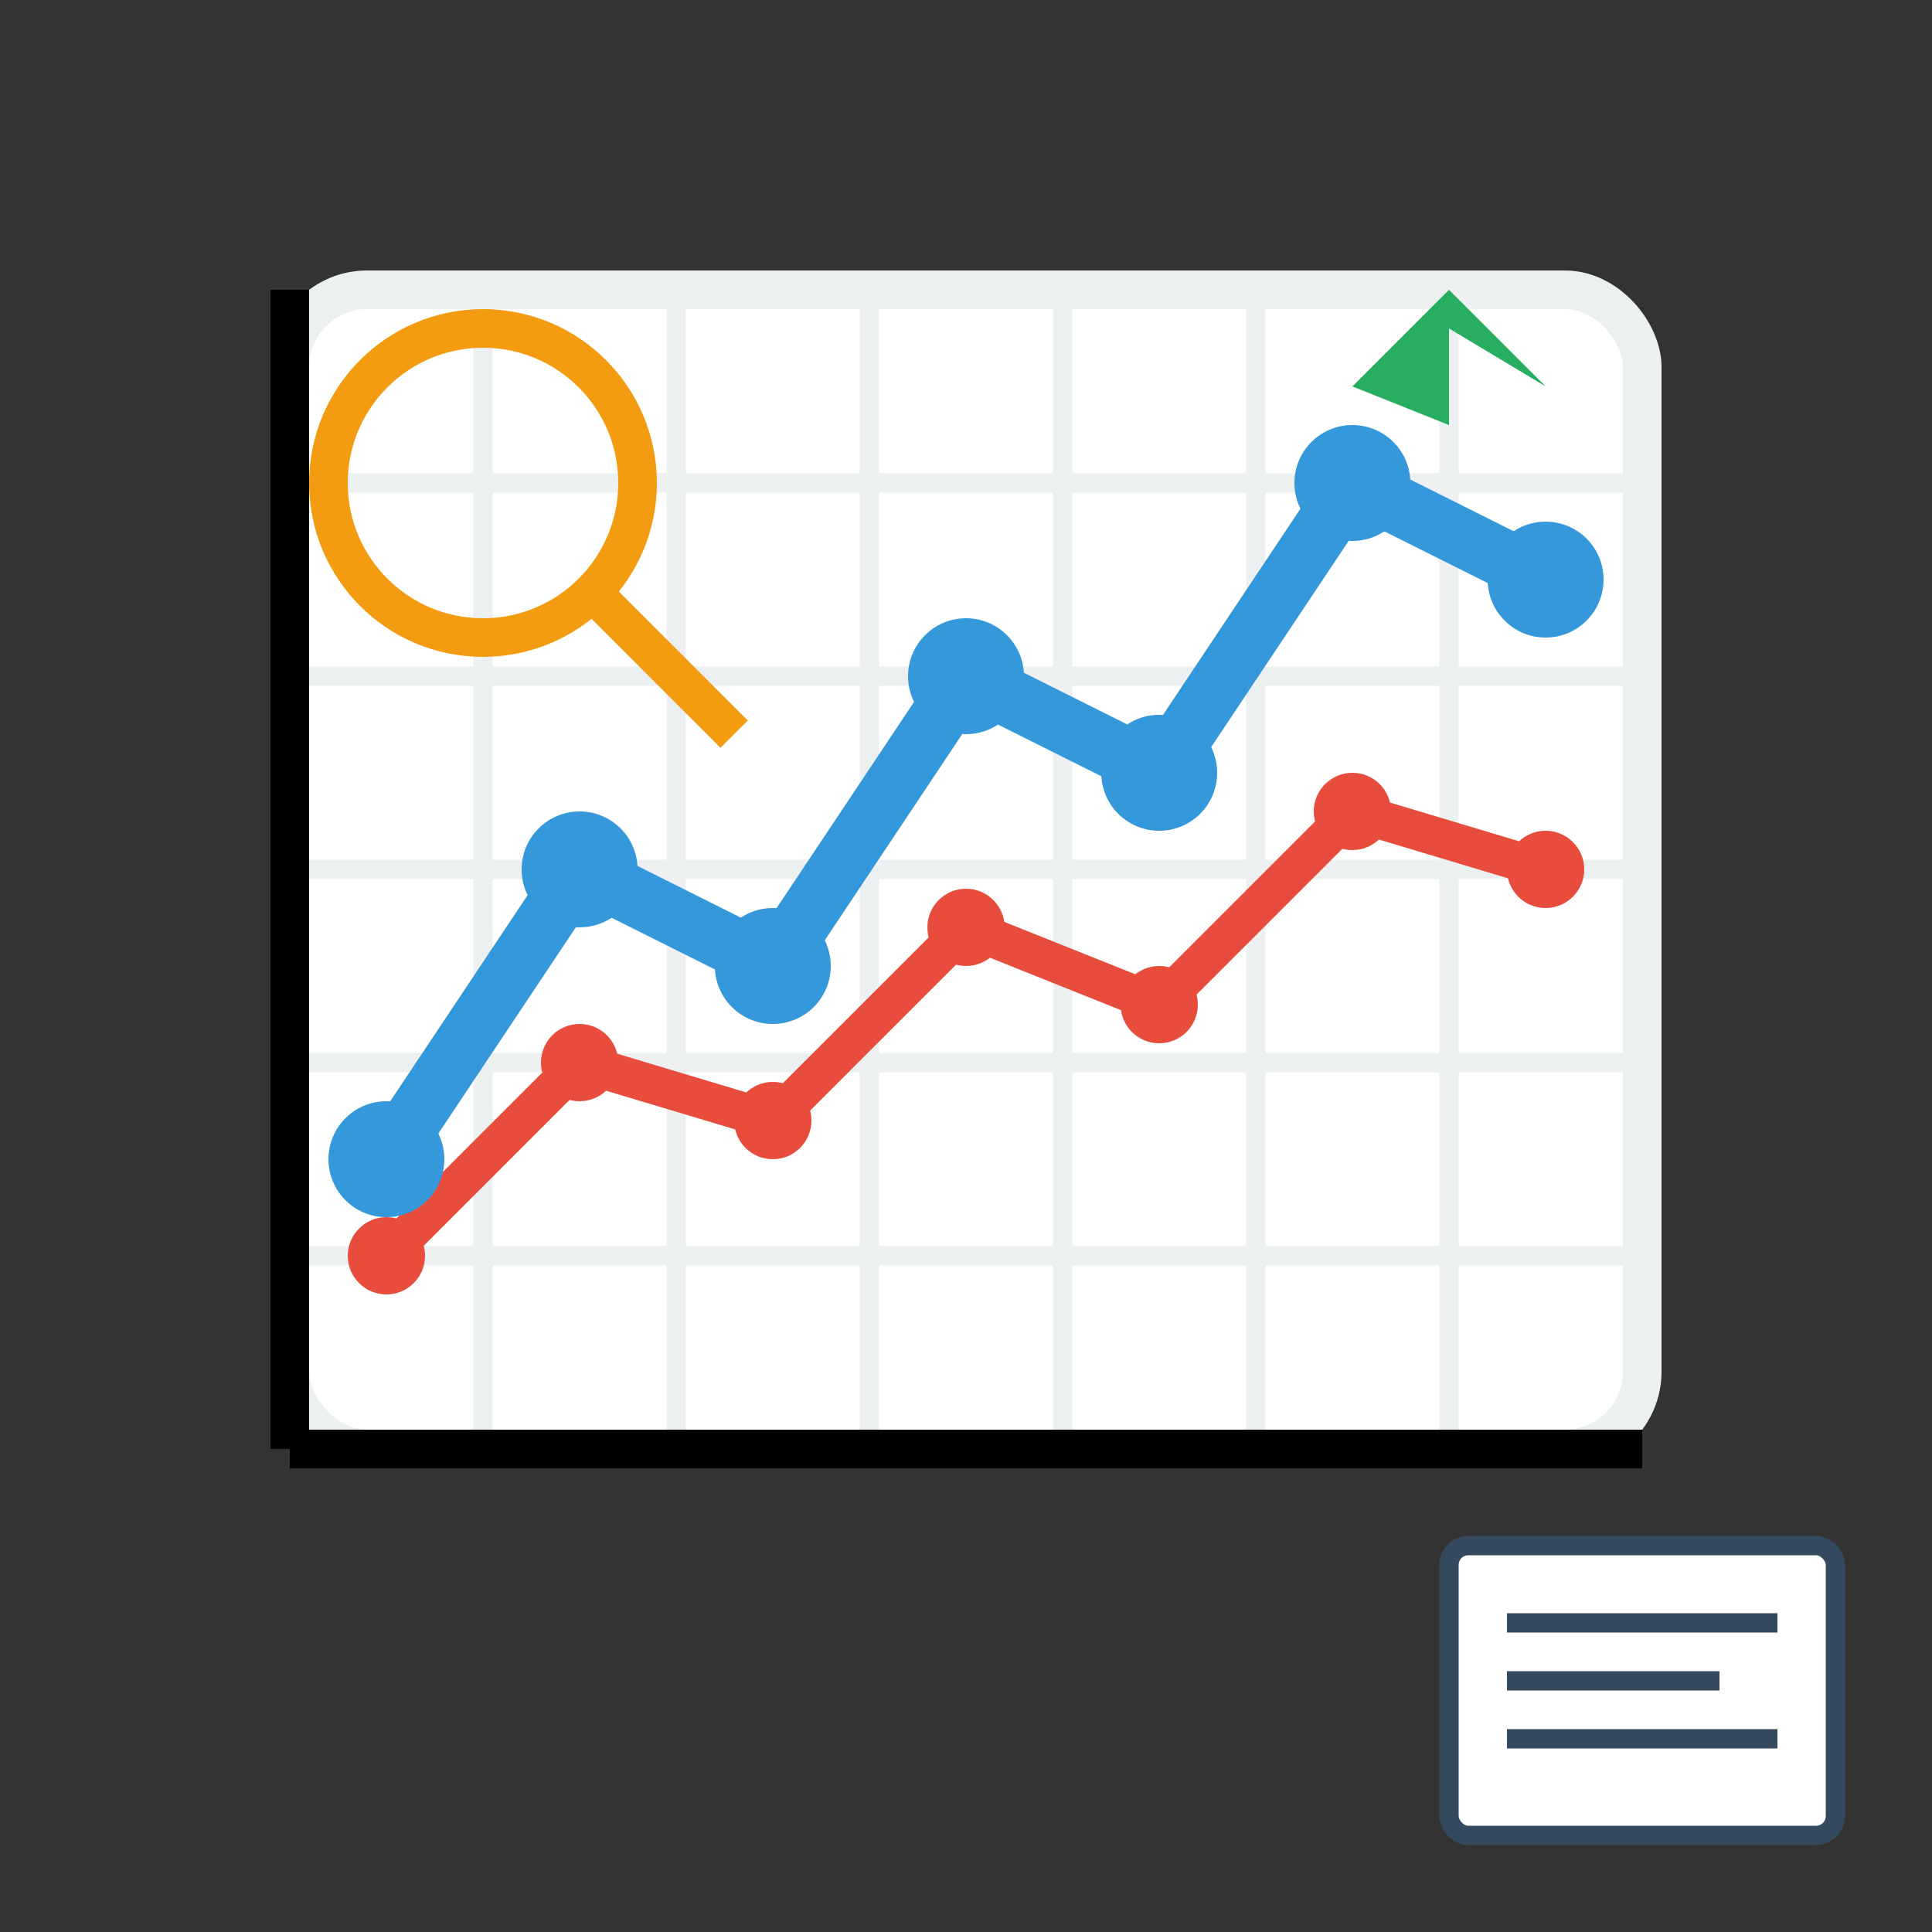 <svg width="100" height="100" viewBox="0 0 100 100" fill="none" xmlns="http://www.w3.org/2000/svg">
  <rect x="0" y="0" width="100" height="100" fill="#333333" stroke="none"/>
  <!-- Chart background -->
  <rect x="15" y="15" width="70" height="60" fill="#ffffff" stroke="#ecf0f1" stroke-width="2" rx="4"/>
  
  <!-- Grid lines -->
  <line x1="15" y1="25" x2="85" y2="25" stroke="#ecf0f1" stroke-width="1"/>
  <line x1="15" y1="35" x2="85" y2="35" stroke="#ecf0f1" stroke-width="1"/>
  <line x1="15" y1="45" x2="85" y2="45" stroke="#ecf0f1" stroke-width="1"/>
  <line x1="15" y1="55" x2="85" y2="55" stroke="#ecf0f1" stroke-width="1"/>
  <line x1="15" y1="65" x2="85" y2="65" stroke="#ecf0f1" stroke-width="1"/>
  
  <line x1="25" y1="15" x2="25" y2="75" stroke="#ecf0f1" stroke-width="1"/>
  <line x1="35" y1="15" x2="35" y2="75" stroke="#ecf0f1" stroke-width="1"/>
  <line x1="45" y1="15" x2="45" y2="75" stroke="#ecf0f1" stroke-width="1"/>
  <line x1="55" y1="15" x2="55" y2="75" stroke="#ecf0f1" stroke-width="1"/>
  <line x1="65" y1="15" x2="65" y2="75" stroke="#ecf0f1" stroke-width="1"/>
  <line x1="75" y1="15" x2="75" y2="75" stroke="#ecf0f1" stroke-width="1"/>
  
  <!-- Main chart line -->
  <polyline points="20,60 30,45 40,50 50,35 60,40 70,25 80,30" 
            stroke="#3498db" stroke-width="3" fill="none"/>
  
  <!-- Secondary line -->
  <polyline points="20,65 30,55 40,58 50,48 60,52 70,42 80,45" 
            stroke="#e74c3c" stroke-width="2" fill="none"/>
  
  <!-- Data points -->
  <circle cx="20" cy="60" r="3" fill="#3498db"/>
  <circle cx="30" cy="45" r="3" fill="#3498db"/>
  <circle cx="40" cy="50" r="3" fill="#3498db"/>
  <circle cx="50" cy="35" r="3" fill="#3498db"/>
  <circle cx="60" cy="40" r="3" fill="#3498db"/>
  <circle cx="70" cy="25" r="3" fill="#3498db"/>
  <circle cx="80" cy="30" r="3" fill="#3498db"/>
  
  <!-- Secondary data points -->
  <circle cx="20" cy="65" r="2" fill="#e74c3c"/>
  <circle cx="30" cy="55" r="2" fill="#e74c3c"/>
  <circle cx="40" cy="58" r="2" fill="#e74c3c"/>
  <circle cx="50" cy="48" r="2" fill="#e74c3c"/>
  <circle cx="60" cy="52" r="2" fill="#e74c3c"/>
  <circle cx="70" cy="42" r="2" fill="#e74c3c"/>
  <circle cx="80" cy="45" r="2" fill="#e74c3c"/>
  
  <!-- Axes -->
  <line x1="15" y1="75" x2="85" y2="75" stroke="#000" stroke-width="2"/>
  <line x1="15" y1="15" x2="15" y2="75" stroke="#000" stroke-width="2"/>
  
  <!-- Magnifying glass -->
  <circle cx="25" cy="25" r="8" fill="none" stroke="#f39c12" stroke-width="2"/>
  <line x1="31" y1="31" x2="38" y2="38" stroke="#f39c12" stroke-width="2"/>
  
  <!-- Document/report icon -->
  <rect x="75" y="80" width="20" height="15" fill="#ffffff" stroke="#34495e" stroke-width="1" rx="1"/>
  <line x1="78" y1="84" x2="92" y2="84" stroke="#34495e" stroke-width="1"/>
  <line x1="78" y1="87" x2="89" y2="87" stroke="#34495e" stroke-width="1"/>
  <line x1="78" y1="90" x2="92" y2="90" stroke="#34495e" stroke-width="1"/>
  
  <!-- Trend arrow -->
  <path d="M70 20L75 15L80 20L75 17L75 22Z" fill="#27ae60"/>
</svg>
